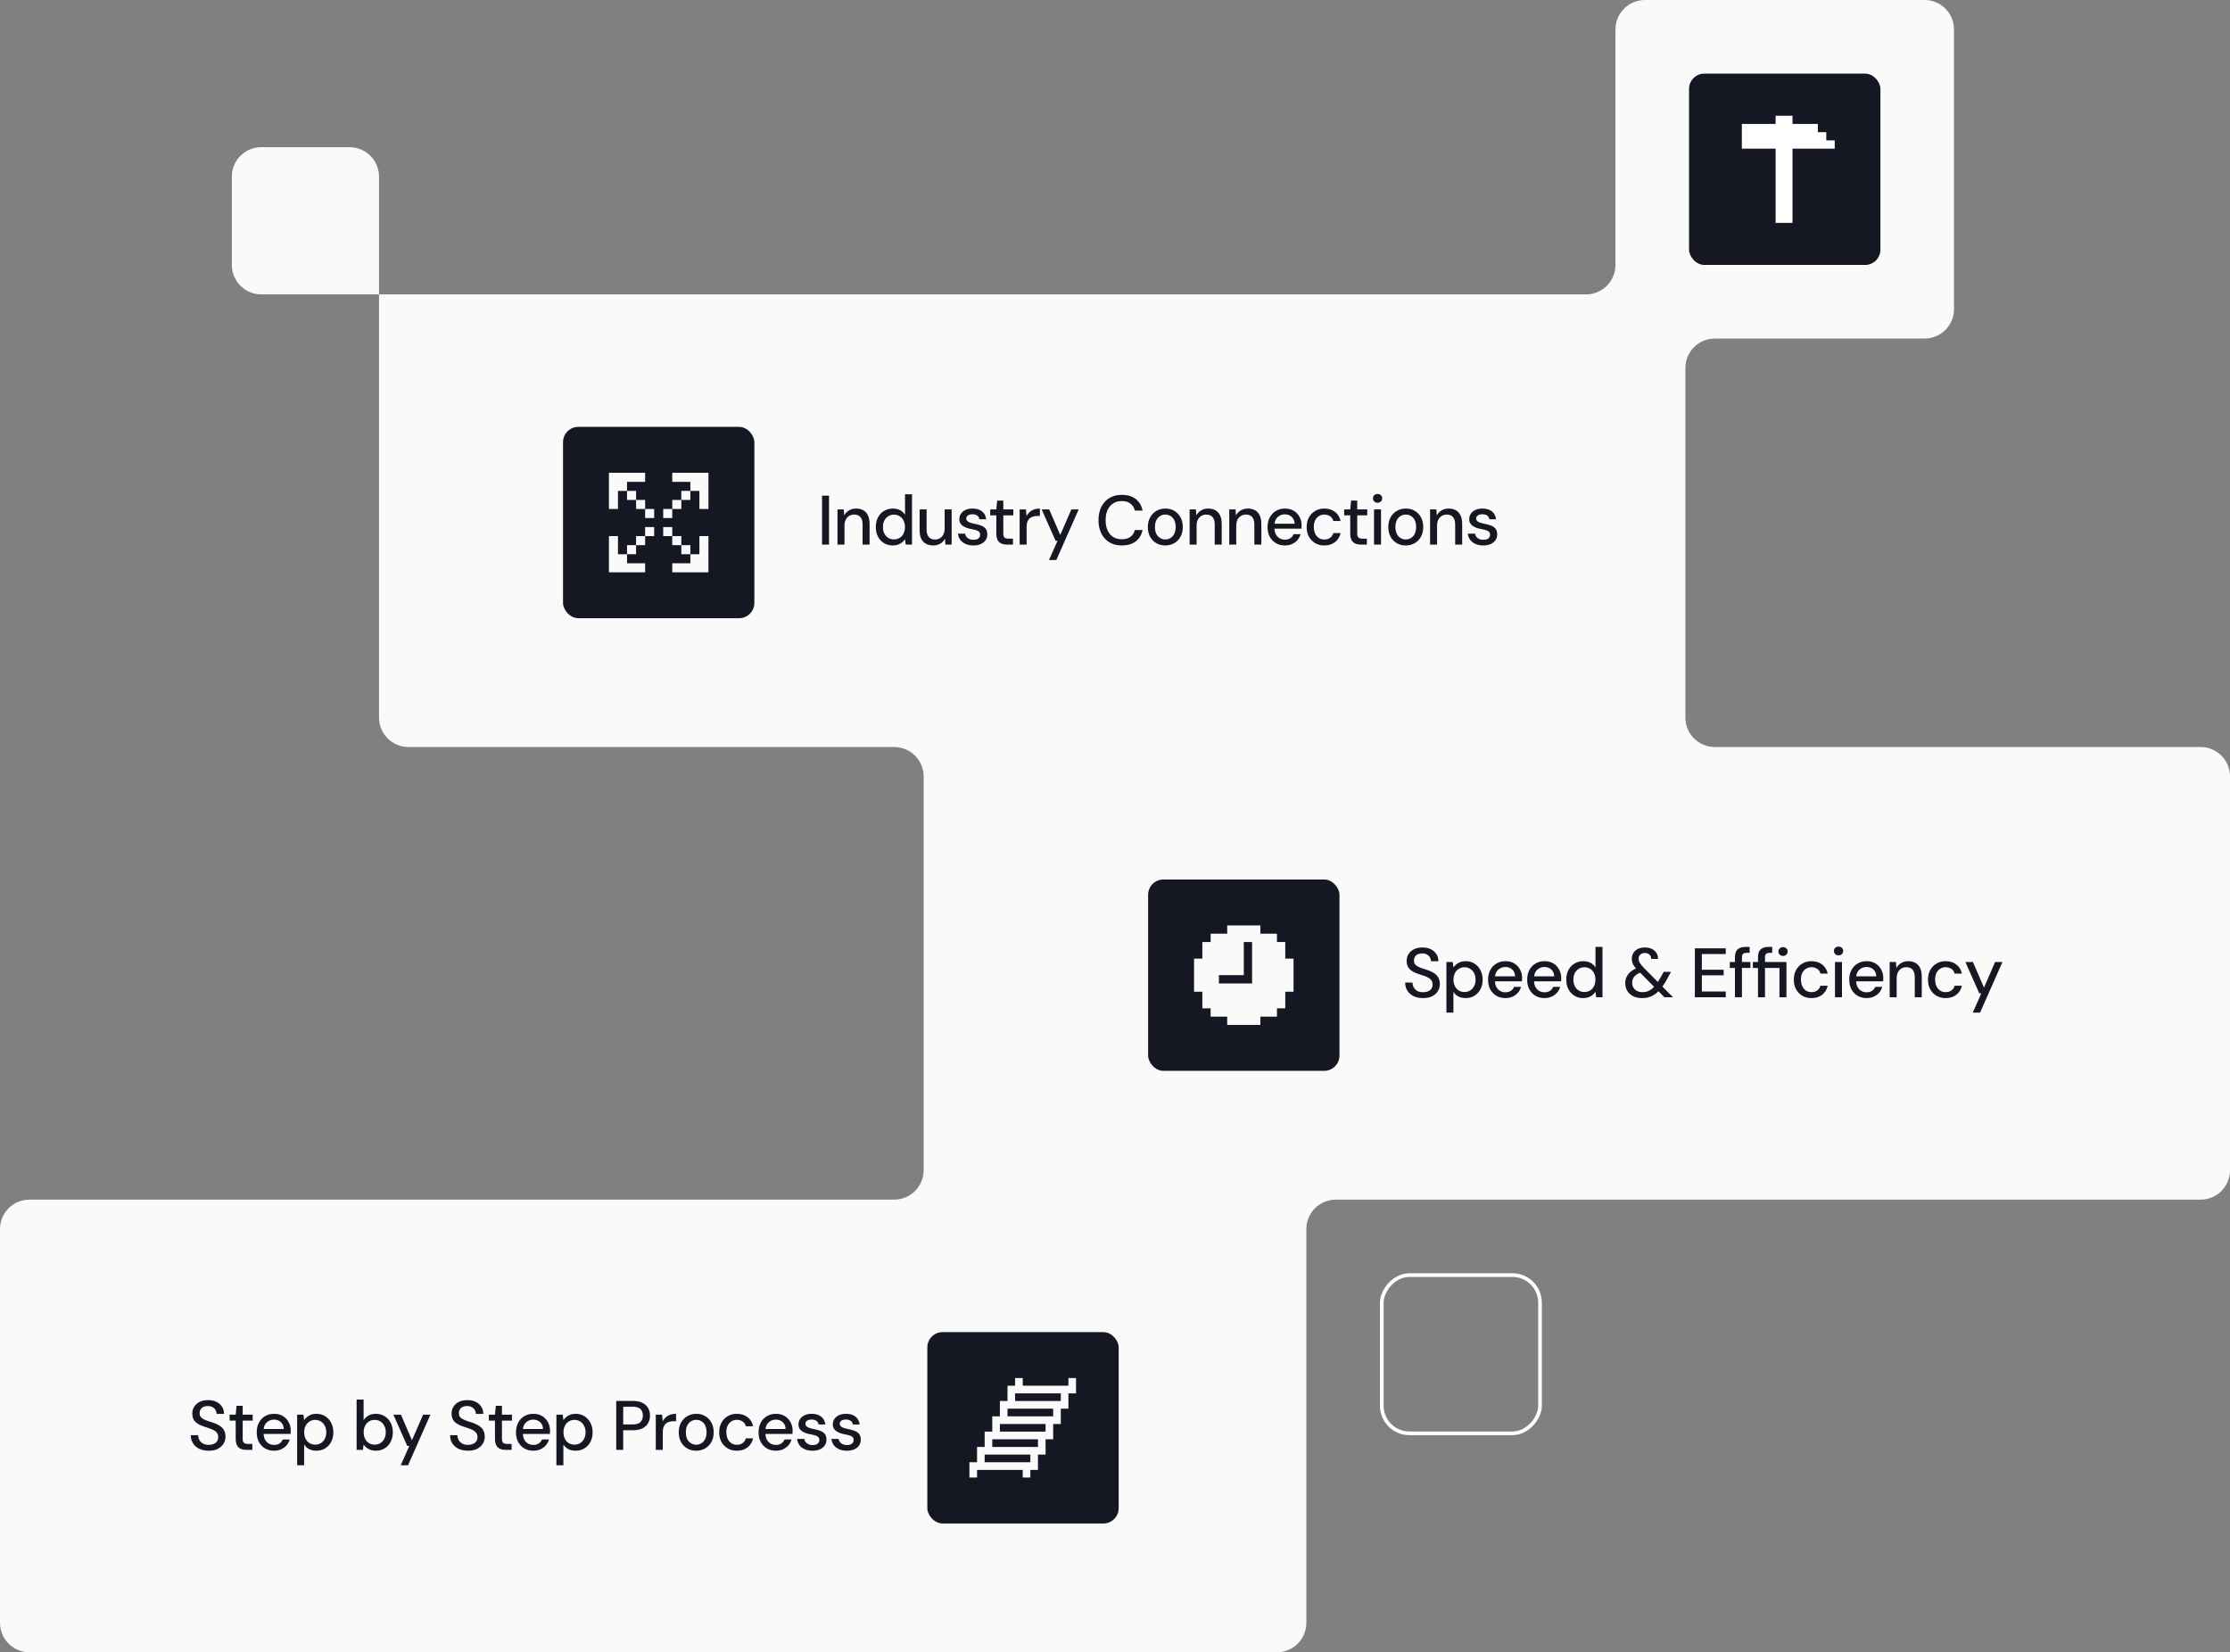<svg width="606" height="449" viewBox="0 0 606 449" fill="none" xmlns="http://www.w3.org/2000/svg">
<rect x="0" y="0" width="606" height="449" fill="#808080" stroke="none"/>
<path fill-rule="evenodd" clip-rule="evenodd" d="M531 8C531 3.582 527.418 0 523 0H447C442.582 0 439 3.582 439 8V72C439 76.418 435.418 80 431 80H103V195C103 199.418 106.582 203 111 203H243C247.418 203 251 206.582 251 211V318C251 322.418 247.418 326 243 326H8C3.582 326 0 329.582 0 334V441C0 445.418 3.582 449 8 449H347C351.418 449 355 445.418 355 441V334C355 329.582 358.582 326 363 326H598C602.418 326 606 322.418 606 318V211C606 206.582 602.418 203 598 203H466C461.582 203 458 199.418 458 195V100C458 95.582 461.582 92 466 92H523C527.418 92 531 88.418 531 84V8ZM103 80V48C103 43.582 99.418 40 95 40H71C66.582 40 63 43.582 63 48V72C63 76.418 66.582 80 71 80H103Z" fill="#FAFAFA"/>
<rect x="-0.5" y="0.5" width="43" height="43" rx="7.5" transform="matrix(-1 0 0 1 418 346)" stroke="white"/>
<rect x="459" y="20" width="52" height="52" rx="4.16" fill="#151823"/>
<g clip-path="url(#clip0_42_1275)">
<path d="M482.521 33.68V31.44H487.11V33.68H493.993V35.92H496.287V38.16H498.582V40.4H487.11V60.56H482.521V40.4H473.344V33.68H482.521Z" fill="white"/>
</g>
<rect x="153" y="116" width="52" height="52" rx="4.16" fill="#151823"/>
<g clip-path="url(#clip1_42_1275)">
<path d="M175.313 128.48V130.938H170.394V133.397H167.938V138.313H165.48V128.48H175.313Z" fill="#FAFAFA"/>
<path d="M172.855 133.396H170.397V135.855H172.855V133.396Z" fill="#FAFAFA"/>
<path d="M175.313 135.855H172.855V138.313H175.313V135.855Z" fill="#FAFAFA"/>
<path d="M177.771 138.312H175.313V140.771H177.771V138.312Z" fill="#FAFAFA"/>
<path d="M182.688 138.312H180.229V140.771H182.688V138.312Z" fill="#FAFAFA"/>
<path d="M185.145 135.855H182.687V138.313H185.145V135.855Z" fill="#FAFAFA"/>
<path d="M187.604 133.396H185.146V135.855H187.604V133.396Z" fill="#FAFAFA"/>
<path d="M190.062 128.48H187.603H185.145H182.687V130.938H185.145H187.603V133.397H190.062V135.855V138.313H192.52V135.855V133.397V130.938V128.48H190.062Z" fill="#FAFAFA"/>
<path d="M192.519 145.687V155.519H182.687V153.061H187.607V150.603H190.062V145.687H192.519Z" fill="#FAFAFA"/>
<path d="M187.604 148.145H185.146V150.603H187.604V148.145Z" fill="#FAFAFA"/>
<path d="M185.145 145.687H182.687V148.145H185.145V145.687Z" fill="#FAFAFA"/>
<path d="M182.688 143.229H180.229V145.687H182.688V143.229Z" fill="#FAFAFA"/>
<path d="M177.771 143.229H175.313V145.687H177.771V143.229Z" fill="#FAFAFA"/>
<path d="M175.313 145.687H172.855V148.145H175.313V145.687Z" fill="#FAFAFA"/>
<path d="M172.855 148.145H170.397V150.603H172.855V148.145Z" fill="#FAFAFA"/>
<path d="M167.939 148.145V145.687H165.481V148.145V150.603V153.061V155.519H167.939H170.397H172.855H175.313V153.061H172.855H170.397V150.603H167.939V148.145Z" fill="#FAFAFA"/>
</g>
<path d="M223.387 148V134.7H225.287V148H223.387ZM227.588 148V138.424H229.298L229.412 140.058C229.716 139.488 230.146 139.038 230.704 138.709C231.261 138.367 231.901 138.196 232.623 138.196C233.383 138.196 234.035 138.348 234.58 138.652C235.124 138.956 235.549 139.418 235.853 140.039C236.157 140.647 236.309 141.413 236.309 142.338V148H234.409V142.528C234.409 141.641 234.212 140.97 233.82 140.514C233.427 140.058 232.857 139.83 232.11 139.83C231.616 139.83 231.172 139.95 230.78 140.191C230.387 140.419 230.07 140.761 229.83 141.217C229.602 141.673 229.488 142.23 229.488 142.889V148H227.588ZM242.615 148.228C241.703 148.228 240.899 148.013 240.202 147.582C239.505 147.139 238.961 146.543 238.568 145.796C238.188 145.036 237.998 144.175 237.998 143.212C237.998 142.237 238.188 141.375 238.568 140.628C238.961 139.881 239.505 139.292 240.202 138.861C240.911 138.418 241.722 138.196 242.634 138.196C243.381 138.196 244.04 138.348 244.61 138.652C245.18 138.943 245.623 139.361 245.94 139.906V134.32H247.84V148H246.13L245.94 146.518C245.75 146.809 245.503 147.088 245.199 147.354C244.895 147.607 244.528 147.816 244.097 147.981C243.666 148.146 243.172 148.228 242.615 148.228ZM242.919 146.575C243.514 146.575 244.04 146.436 244.496 146.157C244.952 145.878 245.3 145.486 245.541 144.979C245.794 144.472 245.921 143.883 245.921 143.212C245.921 142.541 245.794 141.958 245.541 141.464C245.3 140.957 244.952 140.565 244.496 140.286C244.04 139.995 243.514 139.849 242.919 139.849C242.349 139.849 241.836 139.995 241.38 140.286C240.924 140.565 240.569 140.957 240.316 141.464C240.063 141.958 239.936 142.541 239.936 143.212C239.936 143.883 240.063 144.472 240.316 144.979C240.569 145.486 240.924 145.878 241.38 146.157C241.836 146.436 242.349 146.575 242.919 146.575ZM253.573 148.228C252.826 148.228 252.174 148.076 251.616 147.772C251.072 147.468 250.647 147.012 250.343 146.404C250.052 145.796 249.906 145.03 249.906 144.105V138.424H251.806V143.896C251.806 144.795 252.003 145.473 252.395 145.929C252.788 146.385 253.352 146.613 254.086 146.613C254.58 146.613 255.024 146.493 255.416 146.252C255.822 146.011 256.138 145.663 256.366 145.207C256.594 144.751 256.708 144.194 256.708 143.535V138.424H258.608V148H256.917L256.784 146.366C256.493 146.949 256.069 147.405 255.511 147.734C254.954 148.063 254.308 148.228 253.573 148.228ZM264.535 148.228C263.724 148.228 263.015 148.095 262.407 147.829C261.799 147.563 261.317 147.189 260.963 146.708C260.608 146.227 260.393 145.663 260.317 145.017H262.255C262.318 145.321 262.438 145.6 262.616 145.853C262.806 146.106 263.059 146.309 263.376 146.461C263.705 146.613 264.091 146.689 264.535 146.689C264.953 146.689 265.295 146.632 265.561 146.518C265.839 146.391 266.042 146.227 266.169 146.024C266.295 145.809 266.359 145.581 266.359 145.34C266.359 144.985 266.27 144.719 266.093 144.542C265.928 144.352 265.675 144.206 265.333 144.105C265.003 143.991 264.604 143.89 264.136 143.801C263.692 143.725 263.262 143.624 262.844 143.497C262.438 143.358 262.071 143.187 261.742 142.984C261.425 142.781 261.172 142.528 260.982 142.224C260.792 141.907 260.697 141.521 260.697 141.065C260.697 140.52 260.842 140.033 261.134 139.602C261.425 139.159 261.837 138.817 262.369 138.576C262.913 138.323 263.553 138.196 264.288 138.196C265.352 138.196 266.207 138.449 266.853 138.956C267.499 139.463 267.879 140.178 267.993 141.103H266.15C266.099 140.672 265.909 140.343 265.58 140.115C265.25 139.874 264.813 139.754 264.269 139.754C263.724 139.754 263.306 139.862 263.015 140.077C262.723 140.292 262.578 140.577 262.578 140.932C262.578 141.16 262.66 141.363 262.825 141.54C262.989 141.717 263.23 141.869 263.547 141.996C263.876 142.11 264.275 142.218 264.744 142.319C265.415 142.446 266.017 142.604 266.549 142.794C267.081 142.984 267.505 143.263 267.822 143.63C268.138 143.997 268.297 144.523 268.297 145.207C268.309 145.802 268.157 146.328 267.841 146.784C267.537 147.24 267.1 147.595 266.53 147.848C265.972 148.101 265.307 148.228 264.535 148.228ZM273.716 148C273.108 148 272.582 147.905 272.139 147.715C271.696 147.525 271.354 147.208 271.113 146.765C270.872 146.322 270.752 145.72 270.752 144.96V140.039H269.099V138.424H270.752L270.98 136.03H272.652V138.424H275.369V140.039H272.652V144.979C272.652 145.524 272.766 145.897 272.994 146.1C273.222 146.29 273.615 146.385 274.172 146.385H275.274V148H273.716ZM277.084 148V138.424H278.794L278.965 140.229C279.181 139.798 279.459 139.437 279.801 139.146C280.143 138.842 280.542 138.608 280.998 138.443C281.467 138.278 281.999 138.196 282.594 138.196V140.21H281.91C281.518 140.21 281.144 140.261 280.789 140.362C280.435 140.451 280.118 140.609 279.839 140.837C279.573 141.065 279.364 141.375 279.212 141.768C279.06 142.161 278.984 142.648 278.984 143.231V148H277.084ZM285.061 152.18L287.398 146.936H286.847L283.066 138.424H285.118L288.12 145.378L291.141 138.424H293.136L287.056 152.18H285.061ZM304.843 148.228C303.538 148.228 302.411 147.943 301.461 147.373C300.524 146.79 299.795 145.986 299.276 144.96C298.769 143.921 298.516 142.718 298.516 141.35C298.516 139.995 298.769 138.798 299.276 137.759C299.795 136.72 300.524 135.916 301.461 135.346C302.411 134.763 303.538 134.472 304.843 134.472C306.401 134.472 307.661 134.846 308.624 135.593C309.599 136.34 310.22 137.392 310.486 138.747H308.396C308.206 137.962 307.813 137.335 307.218 136.866C306.635 136.397 305.844 136.163 304.843 136.163C303.944 136.163 303.165 136.372 302.506 136.79C301.847 137.208 301.341 137.803 300.986 138.576C300.631 139.349 300.454 140.273 300.454 141.35C300.454 142.427 300.631 143.358 300.986 144.143C301.341 144.916 301.847 145.511 302.506 145.929C303.165 146.334 303.944 146.537 304.843 146.537C305.844 146.537 306.635 146.315 307.218 145.872C307.813 145.416 308.206 144.802 308.396 144.029H310.486C310.22 145.346 309.599 146.379 308.624 147.126C307.661 147.861 306.401 148.228 304.843 148.228ZM316.654 148.228C315.755 148.228 314.944 148.019 314.222 147.601C313.513 147.183 312.949 146.6 312.531 145.853C312.126 145.093 311.923 144.219 311.923 143.231C311.923 142.218 312.132 141.337 312.55 140.59C312.968 139.83 313.538 139.241 314.26 138.823C314.982 138.405 315.793 138.196 316.692 138.196C317.604 138.196 318.415 138.405 319.124 138.823C319.833 139.241 320.391 139.824 320.796 140.571C321.214 141.318 321.423 142.199 321.423 143.212C321.423 144.225 321.214 145.106 320.796 145.853C320.391 146.6 319.827 147.183 319.105 147.601C318.383 148.019 317.566 148.228 316.654 148.228ZM316.654 146.594C317.173 146.594 317.642 146.467 318.06 146.214C318.491 145.961 318.833 145.587 319.086 145.093C319.352 144.586 319.485 143.959 319.485 143.212C319.485 142.465 319.358 141.844 319.105 141.35C318.852 140.843 318.51 140.463 318.079 140.21C317.661 139.957 317.199 139.83 316.692 139.83C316.185 139.83 315.717 139.957 315.286 140.21C314.855 140.463 314.507 140.843 314.241 141.35C313.988 141.844 313.861 142.465 313.861 143.212C313.861 143.959 313.988 144.586 314.241 145.093C314.507 145.587 314.849 145.961 315.267 146.214C315.698 146.467 316.16 146.594 316.654 146.594ZM323.278 148V138.424H324.988L325.102 140.058C325.406 139.488 325.837 139.038 326.394 138.709C326.951 138.367 327.591 138.196 328.313 138.196C329.073 138.196 329.725 138.348 330.27 138.652C330.815 138.956 331.239 139.418 331.543 140.039C331.847 140.647 331.999 141.413 331.999 142.338V148H330.099V142.528C330.099 141.641 329.903 140.97 329.51 140.514C329.117 140.058 328.547 139.83 327.8 139.83C327.306 139.83 326.863 139.95 326.47 140.191C326.077 140.419 325.761 140.761 325.52 141.217C325.292 141.673 325.178 142.23 325.178 142.889V148H323.278ZM334.049 148V138.424H335.759L335.873 140.058C336.177 139.488 336.608 139.038 337.165 138.709C337.723 138.367 338.362 138.196 339.084 138.196C339.844 138.196 340.497 138.348 341.041 138.652C341.586 138.956 342.01 139.418 342.314 140.039C342.618 140.647 342.77 141.413 342.77 142.338V148H340.87V142.528C340.87 141.641 340.674 140.97 340.281 140.514C339.889 140.058 339.319 139.83 338.571 139.83C338.077 139.83 337.634 139.95 337.241 140.191C336.849 140.419 336.532 140.761 336.291 141.217C336.063 141.673 335.949 142.23 335.949 142.889V148H334.049ZM349.153 148.228C348.241 148.228 347.43 148.019 346.721 147.601C346.011 147.183 345.454 146.6 345.049 145.853C344.656 145.106 344.46 144.238 344.46 143.25C344.46 142.237 344.656 141.356 345.049 140.609C345.454 139.849 346.011 139.26 346.721 138.842C347.43 138.411 348.253 138.196 349.191 138.196C350.128 138.196 350.932 138.405 351.604 138.823C352.275 139.241 352.794 139.798 353.162 140.495C353.529 141.179 353.713 141.939 353.713 142.775C353.713 142.902 353.706 143.041 353.694 143.193C353.694 143.332 353.687 143.491 353.675 143.668H345.847V142.319H351.813C351.775 141.521 351.509 140.9 351.015 140.457C350.521 140.001 349.906 139.773 349.172 139.773C348.652 139.773 348.177 139.893 347.747 140.134C347.316 140.362 346.968 140.704 346.702 141.16C346.448 141.603 346.322 142.167 346.322 142.851V143.383C346.322 144.092 346.448 144.694 346.702 145.188C346.968 145.669 347.316 146.037 347.747 146.29C348.177 146.531 348.646 146.651 349.153 146.651C349.761 146.651 350.261 146.518 350.654 146.252C351.046 145.986 351.338 145.625 351.528 145.169H353.428C353.263 145.752 352.984 146.277 352.592 146.746C352.199 147.202 351.711 147.563 351.129 147.829C350.559 148.095 349.9 148.228 349.153 148.228ZM359.871 148.228C358.946 148.228 358.123 148.019 357.401 147.601C356.679 147.17 356.109 146.581 355.691 145.834C355.285 145.087 355.083 144.219 355.083 143.231C355.083 142.23 355.285 141.356 355.691 140.609C356.109 139.849 356.679 139.26 357.401 138.842C358.123 138.411 358.946 138.196 359.871 138.196C361.036 138.196 362.011 138.5 362.797 139.108C363.582 139.716 364.082 140.539 364.298 141.578H362.322C362.195 141.021 361.904 140.59 361.448 140.286C361.004 139.982 360.472 139.83 359.852 139.83C359.345 139.83 358.876 139.963 358.446 140.229C358.015 140.482 357.667 140.862 357.401 141.369C357.147 141.863 357.021 142.477 357.021 143.212C357.021 143.757 357.097 144.244 357.249 144.675C357.401 145.093 357.603 145.448 357.857 145.739C358.123 146.03 358.427 146.252 358.769 146.404C359.111 146.543 359.472 146.613 359.852 146.613C360.27 146.613 360.643 146.55 360.973 146.423C361.315 146.284 361.6 146.081 361.828 145.815C362.068 145.549 362.233 145.232 362.322 144.865H364.298C364.082 145.878 363.582 146.695 362.797 147.316C362.011 147.924 361.036 148.228 359.871 148.228ZM369.889 148C369.281 148 368.755 147.905 368.312 147.715C367.868 147.525 367.526 147.208 367.286 146.765C367.045 146.322 366.925 145.72 366.925 144.96V140.039H365.272V138.424H366.925L367.153 136.03H368.825V138.424H371.542V140.039H368.825V144.979C368.825 145.524 368.939 145.897 369.167 146.1C369.395 146.29 369.787 146.385 370.345 146.385H371.447V148H369.889ZM373.39 148V138.424H375.29V148H373.39ZM374.359 136.619C373.992 136.619 373.688 136.505 373.447 136.277C373.219 136.049 373.105 135.758 373.105 135.403C373.105 135.061 373.219 134.782 373.447 134.567C373.688 134.339 373.992 134.225 374.359 134.225C374.714 134.225 375.011 134.339 375.252 134.567C375.493 134.782 375.613 135.061 375.613 135.403C375.613 135.758 375.493 136.049 375.252 136.277C375.011 136.505 374.714 136.619 374.359 136.619ZM381.997 148.228C381.098 148.228 380.287 148.019 379.565 147.601C378.856 147.183 378.292 146.6 377.874 145.853C377.469 145.093 377.266 144.219 377.266 143.231C377.266 142.218 377.475 141.337 377.893 140.59C378.311 139.83 378.881 139.241 379.603 138.823C380.325 138.405 381.136 138.196 382.035 138.196C382.947 138.196 383.758 138.405 384.467 138.823C385.176 139.241 385.734 139.824 386.139 140.571C386.557 141.318 386.766 142.199 386.766 143.212C386.766 144.225 386.557 145.106 386.139 145.853C385.734 146.6 385.17 147.183 384.448 147.601C383.726 148.019 382.909 148.228 381.997 148.228ZM381.997 146.594C382.516 146.594 382.985 146.467 383.403 146.214C383.834 145.961 384.176 145.587 384.429 145.093C384.695 144.586 384.828 143.959 384.828 143.212C384.828 142.465 384.701 141.844 384.448 141.35C384.195 140.843 383.853 140.463 383.422 140.21C383.004 139.957 382.542 139.83 382.035 139.83C381.528 139.83 381.06 139.957 380.629 140.21C380.198 140.463 379.85 140.843 379.584 141.35C379.331 141.844 379.204 142.465 379.204 143.212C379.204 143.959 379.331 144.586 379.584 145.093C379.85 145.587 380.192 145.961 380.61 146.214C381.041 146.467 381.503 146.594 381.997 146.594ZM388.621 148V138.424H390.331L390.445 140.058C390.749 139.488 391.18 139.038 391.737 138.709C392.294 138.367 392.934 138.196 393.656 138.196C394.416 138.196 395.068 138.348 395.613 138.652C396.158 138.956 396.582 139.418 396.886 140.039C397.19 140.647 397.342 141.413 397.342 142.338V148H395.442V142.528C395.442 141.641 395.246 140.97 394.853 140.514C394.46 140.058 393.89 139.83 393.143 139.83C392.649 139.83 392.206 139.95 391.813 140.191C391.42 140.419 391.104 140.761 390.863 141.217C390.635 141.673 390.521 142.23 390.521 142.889V148H388.621ZM403.097 148.228C402.287 148.228 401.577 148.095 400.969 147.829C400.361 147.563 399.88 147.189 399.525 146.708C399.171 146.227 398.955 145.663 398.879 145.017H400.817C400.881 145.321 401.001 145.6 401.178 145.853C401.368 146.106 401.622 146.309 401.938 146.461C402.268 146.613 402.654 146.689 403.097 146.689C403.515 146.689 403.857 146.632 404.123 146.518C404.402 146.391 404.605 146.227 404.731 146.024C404.858 145.809 404.921 145.581 404.921 145.34C404.921 144.985 404.833 144.719 404.655 144.542C404.491 144.352 404.237 144.206 403.895 144.105C403.566 143.991 403.167 143.89 402.698 143.801C402.255 143.725 401.824 143.624 401.406 143.497C401.001 143.358 400.634 143.187 400.304 142.984C399.988 142.781 399.734 142.528 399.544 142.224C399.354 141.907 399.259 141.521 399.259 141.065C399.259 140.52 399.405 140.033 399.696 139.602C399.988 139.159 400.399 138.817 400.931 138.576C401.476 138.323 402.116 138.196 402.85 138.196C403.914 138.196 404.769 138.449 405.415 138.956C406.061 139.463 406.441 140.178 406.555 141.103H404.712C404.662 140.672 404.472 140.343 404.142 140.115C403.813 139.874 403.376 139.754 402.831 139.754C402.287 139.754 401.869 139.862 401.577 140.077C401.286 140.292 401.14 140.577 401.14 140.932C401.14 141.16 401.223 141.363 401.387 141.54C401.552 141.717 401.793 141.869 402.109 141.996C402.439 142.11 402.838 142.218 403.306 142.319C403.978 142.446 404.579 142.604 405.111 142.794C405.643 142.984 406.068 143.263 406.384 143.63C406.701 143.997 406.859 144.523 406.859 145.207C406.872 145.802 406.72 146.328 406.403 146.784C406.099 147.24 405.662 147.595 405.092 147.848C404.535 148.101 403.87 148.228 403.097 148.228Z" fill="#151823"/>
<rect x="312" y="239" width="52" height="52" rx="4.16" fill="#151823"/>
<g clip-path="url(#clip2_42_1275)">
<path d="M349.268 260.495V255.987H347.012V253.736H342.509V251.48H333.492V253.736H328.988V255.987H326.736V260.495H324.48V269.505H326.736V274.012H328.988V276.264H333.491V278.52H342.508V276.264H347.012V274.012H349.268V269.505H351.52V260.495H349.268H349.268ZM331.24 267.254V264.998H338V255.987H340.252V267.254H331.24Z" fill="#FAFAFA"/>
</g>
<path d="M386.738 271.228C385.763 271.228 384.908 271.057 384.173 270.715C383.438 270.36 382.868 269.866 382.463 269.233C382.058 268.6 381.855 267.859 381.855 267.01H383.85C383.863 267.491 383.977 267.935 384.192 268.34C384.42 268.733 384.743 269.049 385.161 269.29C385.592 269.518 386.117 269.632 386.738 269.632C387.27 269.632 387.726 269.543 388.106 269.366C388.499 269.189 388.796 268.948 388.999 268.644C389.202 268.327 389.303 267.966 389.303 267.561C389.303 267.092 389.195 266.706 388.98 266.402C388.765 266.098 388.473 265.851 388.106 265.661C387.751 265.458 387.333 265.281 386.852 265.129C386.383 264.977 385.889 264.812 385.37 264.635C384.319 264.293 383.533 263.85 383.014 263.305C382.507 262.76 382.254 262.051 382.254 261.177C382.254 260.43 382.431 259.784 382.786 259.239C383.141 258.682 383.635 258.251 384.268 257.947C384.914 257.63 385.674 257.472 386.548 257.472C387.409 257.472 388.163 257.63 388.809 257.947C389.455 258.264 389.962 258.701 390.329 259.258C390.696 259.815 390.88 260.468 390.88 261.215H388.866C388.866 260.873 388.777 260.537 388.6 260.208C388.423 259.879 388.157 259.613 387.802 259.41C387.447 259.195 387.01 259.087 386.491 259.087C386.06 259.074 385.674 259.144 385.332 259.296C384.99 259.448 384.724 259.67 384.534 259.961C384.344 260.252 384.249 260.601 384.249 261.006C384.249 261.411 384.331 261.741 384.496 261.994C384.673 262.235 384.927 262.444 385.256 262.621C385.585 262.798 385.965 262.963 386.396 263.115C386.839 263.254 387.327 263.413 387.859 263.59C388.518 263.805 389.1 264.071 389.607 264.388C390.126 264.692 390.532 265.091 390.823 265.585C391.127 266.066 391.279 266.687 391.279 267.447C391.279 268.106 391.108 268.72 390.766 269.29C390.424 269.86 389.917 270.329 389.246 270.696C388.575 271.051 387.739 271.228 386.738 271.228ZM393.063 275.18V261.424H394.773L394.963 262.906C395.166 262.615 395.419 262.342 395.723 262.089C396.027 261.823 396.388 261.608 396.806 261.443C397.237 261.278 397.737 261.196 398.307 261.196C399.219 261.196 400.017 261.418 400.701 261.861C401.398 262.304 401.936 262.906 402.316 263.666C402.709 264.413 402.905 265.268 402.905 266.231C402.905 267.194 402.709 268.055 402.316 268.815C401.924 269.562 401.379 270.151 400.682 270.582C399.998 271.013 399.2 271.228 398.288 271.228C397.541 271.228 396.882 271.082 396.312 270.791C395.742 270.487 395.293 270.069 394.963 269.537V275.18H393.063ZM397.984 269.575C398.567 269.575 399.08 269.436 399.523 269.157C399.979 268.878 400.334 268.486 400.587 267.979C400.853 267.472 400.986 266.883 400.986 266.212C400.986 265.541 400.853 264.958 400.587 264.464C400.334 263.957 399.979 263.565 399.523 263.286C399.08 262.995 398.567 262.849 397.984 262.849C397.389 262.849 396.863 262.995 396.407 263.286C395.964 263.565 395.616 263.957 395.362 264.464C395.109 264.958 394.982 265.541 394.982 266.212C394.982 266.883 395.109 267.472 395.362 267.979C395.616 268.486 395.964 268.878 396.407 269.157C396.863 269.436 397.389 269.575 397.984 269.575ZM409.076 271.228C408.164 271.228 407.353 271.019 406.644 270.601C405.935 270.183 405.377 269.6 404.972 268.853C404.579 268.106 404.383 267.238 404.383 266.25C404.383 265.237 404.579 264.356 404.972 263.609C405.377 262.849 405.935 262.26 406.644 261.842C407.353 261.411 408.177 261.196 409.114 261.196C410.051 261.196 410.856 261.405 411.527 261.823C412.198 262.241 412.718 262.798 413.085 263.495C413.452 264.179 413.636 264.939 413.636 265.775C413.636 265.902 413.63 266.041 413.617 266.193C413.617 266.332 413.611 266.491 413.598 266.668H405.77V265.319H411.736C411.698 264.521 411.432 263.9 410.938 263.457C410.444 263.001 409.83 262.773 409.095 262.773C408.576 262.773 408.101 262.893 407.67 263.134C407.239 263.362 406.891 263.704 406.625 264.16C406.372 264.603 406.245 265.167 406.245 265.851V266.383C406.245 267.092 406.372 267.694 406.625 268.188C406.891 268.669 407.239 269.037 407.67 269.29C408.101 269.531 408.569 269.651 409.076 269.651C409.684 269.651 410.184 269.518 410.577 269.252C410.97 268.986 411.261 268.625 411.451 268.169H413.351C413.186 268.752 412.908 269.277 412.515 269.746C412.122 270.202 411.635 270.563 411.052 270.829C410.482 271.095 409.823 271.228 409.076 271.228ZM419.699 271.228C418.787 271.228 417.976 271.019 417.267 270.601C416.558 270.183 416 269.6 415.595 268.853C415.202 268.106 415.006 267.238 415.006 266.25C415.006 265.237 415.202 264.356 415.595 263.609C416 262.849 416.558 262.26 417.267 261.842C417.976 261.411 418.8 261.196 419.737 261.196C420.674 261.196 421.479 261.405 422.15 261.823C422.821 262.241 423.341 262.798 423.708 263.495C424.075 264.179 424.259 264.939 424.259 265.775C424.259 265.902 424.253 266.041 424.24 266.193C424.24 266.332 424.234 266.491 424.221 266.668H416.393V265.319H422.359C422.321 264.521 422.055 263.9 421.561 263.457C421.067 263.001 420.453 262.773 419.718 262.773C419.199 262.773 418.724 262.893 418.293 263.134C417.862 263.362 417.514 263.704 417.248 264.16C416.995 264.603 416.868 265.167 416.868 265.851V266.383C416.868 267.092 416.995 267.694 417.248 268.188C417.514 268.669 417.862 269.037 418.293 269.29C418.724 269.531 419.192 269.651 419.699 269.651C420.307 269.651 420.807 269.518 421.2 269.252C421.593 268.986 421.884 268.625 422.074 268.169H423.974C423.809 268.752 423.531 269.277 423.138 269.746C422.745 270.202 422.258 270.563 421.675 270.829C421.105 271.095 420.446 271.228 419.699 271.228ZM430.246 271.228C429.334 271.228 428.529 271.013 427.833 270.582C427.136 270.139 426.591 269.543 426.199 268.796C425.819 268.036 425.629 267.175 425.629 266.212C425.629 265.237 425.819 264.375 426.199 263.628C426.591 262.881 427.136 262.292 427.833 261.861C428.542 261.418 429.353 261.196 430.265 261.196C431.012 261.196 431.671 261.348 432.241 261.652C432.811 261.943 433.254 262.361 433.571 262.906V257.32H435.471V271H433.761L433.571 269.518C433.381 269.809 433.134 270.088 432.83 270.354C432.526 270.607 432.158 270.816 431.728 270.981C431.297 271.146 430.803 271.228 430.246 271.228ZM430.55 269.575C431.145 269.575 431.671 269.436 432.127 269.157C432.583 268.878 432.931 268.486 433.172 267.979C433.425 267.472 433.552 266.883 433.552 266.212C433.552 265.541 433.425 264.958 433.172 264.464C432.931 263.957 432.583 263.565 432.127 263.286C431.671 262.995 431.145 262.849 430.55 262.849C429.98 262.849 429.467 262.995 429.011 263.286C428.555 263.565 428.2 263.957 427.947 264.464C427.693 264.958 427.567 265.541 427.567 266.212C427.567 266.883 427.693 267.472 427.947 267.979C428.2 268.486 428.555 268.878 429.011 269.157C429.467 269.436 429.98 269.575 430.55 269.575ZM452.297 271L445.077 263.685C444.482 263.102 444.058 262.57 443.804 262.089C443.564 261.608 443.443 261.088 443.443 260.531C443.443 259.948 443.583 259.429 443.861 258.973C444.153 258.504 444.564 258.137 445.096 257.871C445.641 257.605 446.287 257.472 447.034 257.472C447.782 257.472 448.415 257.611 448.934 257.89C449.466 258.156 449.872 258.523 450.15 258.992C450.442 259.461 450.581 259.993 450.568 260.588H448.706C448.706 260.056 448.542 259.657 448.212 259.391C447.883 259.112 447.49 258.973 447.034 258.973C446.49 258.973 446.059 259.119 445.742 259.41C445.438 259.689 445.286 260.056 445.286 260.512C445.286 260.879 445.394 261.253 445.609 261.633C445.825 262 446.148 262.412 446.578 262.868L454.634 271H452.297ZM446.255 271.228C445.343 271.228 444.539 271.063 443.842 270.734C443.146 270.392 442.607 269.917 442.227 269.309C441.847 268.688 441.657 267.973 441.657 267.162C441.657 266.516 441.79 265.927 442.056 265.395C442.322 264.85 442.715 264.375 443.234 263.97C443.754 263.552 444.393 263.216 445.153 262.963L445.875 262.716L446.806 263.932L446.027 264.198C445.179 264.489 444.552 264.876 444.146 265.357C443.741 265.838 443.538 266.408 443.538 267.067C443.538 267.548 443.652 267.985 443.88 268.378C444.121 268.771 444.45 269.075 444.868 269.29C445.286 269.505 445.774 269.613 446.331 269.613C447.053 269.613 447.699 269.461 448.269 269.157C448.839 268.84 449.403 268.327 449.96 267.618C450.214 267.289 450.473 266.915 450.739 266.497C451.005 266.079 451.284 265.604 451.575 265.072L452.107 264.103H454.083L453.285 265.566C452.956 266.212 452.62 266.801 452.278 267.333C451.949 267.852 451.613 268.315 451.271 268.72C450.549 269.607 449.783 270.246 448.972 270.639C448.174 271.032 447.269 271.228 446.255 271.228ZM460.579 271V257.7H468.977V259.258H462.479V263.514H468.407V265.034H462.479V269.442H468.977V271H460.579ZM471.472 271V260.132C471.472 259.473 471.58 258.935 471.795 258.517C472.023 258.099 472.352 257.795 472.783 257.605C473.214 257.415 473.733 257.32 474.341 257.32H475.462V258.935H474.645C474.189 258.935 473.86 259.03 473.657 259.22C473.467 259.397 473.372 259.714 473.372 260.17V271H471.472ZM470.066 263.039V261.424H475.671V263.039H470.066ZM477.734 271V263.039H476.328V261.424H477.734V260.132C477.734 259.473 477.842 258.935 478.057 258.517C478.285 258.099 478.615 257.795 479.045 257.605C479.476 257.415 479.995 257.32 480.603 257.32H481.591V258.935H480.907C480.451 258.935 480.122 259.03 479.919 259.22C479.729 259.397 479.634 259.714 479.634 260.17V261.424H485.467V271H483.567V263.039H479.634V271H477.734ZM484.536 259.771C484.182 259.771 483.884 259.657 483.643 259.429C483.403 259.201 483.282 258.91 483.282 258.555C483.282 258.213 483.403 257.934 483.643 257.719C483.884 257.491 484.182 257.377 484.536 257.377C484.904 257.377 485.201 257.491 485.429 257.719C485.67 257.934 485.79 258.213 485.79 258.555C485.79 258.91 485.67 259.201 485.429 259.429C485.201 259.657 484.904 259.771 484.536 259.771ZM492.253 271.228C491.328 271.228 490.505 271.019 489.783 270.601C489.061 270.17 488.491 269.581 488.073 268.834C487.668 268.087 487.465 267.219 487.465 266.231C487.465 265.23 487.668 264.356 488.073 263.609C488.491 262.849 489.061 262.26 489.783 261.842C490.505 261.411 491.328 261.196 492.253 261.196C493.418 261.196 494.394 261.5 495.179 262.108C495.964 262.716 496.465 263.539 496.68 264.578H494.704C494.577 264.021 494.286 263.59 493.83 263.286C493.387 262.982 492.855 262.83 492.234 262.83C491.727 262.83 491.259 262.963 490.828 263.229C490.397 263.482 490.049 263.862 489.783 264.369C489.53 264.863 489.403 265.477 489.403 266.212C489.403 266.757 489.479 267.244 489.631 267.675C489.783 268.093 489.986 268.448 490.239 268.739C490.505 269.03 490.809 269.252 491.151 269.404C491.493 269.543 491.854 269.613 492.234 269.613C492.652 269.613 493.026 269.55 493.355 269.423C493.697 269.284 493.982 269.081 494.21 268.815C494.451 268.549 494.615 268.232 494.704 267.865H496.68C496.465 268.878 495.964 269.695 495.179 270.316C494.394 270.924 493.418 271.228 492.253 271.228ZM498.656 271V261.424H500.556V271H498.656ZM499.625 259.619C499.258 259.619 498.954 259.505 498.713 259.277C498.485 259.049 498.371 258.758 498.371 258.403C498.371 258.061 498.485 257.782 498.713 257.567C498.954 257.339 499.258 257.225 499.625 257.225C499.98 257.225 500.277 257.339 500.518 257.567C500.759 257.782 500.879 258.061 500.879 258.403C500.879 258.758 500.759 259.049 500.518 259.277C500.277 259.505 499.98 259.619 499.625 259.619ZM507.225 271.228C506.313 271.228 505.502 271.019 504.793 270.601C504.084 270.183 503.526 269.6 503.121 268.853C502.728 268.106 502.532 267.238 502.532 266.25C502.532 265.237 502.728 264.356 503.121 263.609C503.526 262.849 504.084 262.26 504.793 261.842C505.502 261.411 506.326 261.196 507.263 261.196C508.2 261.196 509.005 261.405 509.676 261.823C510.347 262.241 510.867 262.798 511.234 263.495C511.601 264.179 511.785 264.939 511.785 265.775C511.785 265.902 511.779 266.041 511.766 266.193C511.766 266.332 511.76 266.491 511.747 266.668H503.919V265.319H509.885C509.847 264.521 509.581 263.9 509.087 263.457C508.593 263.001 507.979 262.773 507.244 262.773C506.725 262.773 506.25 262.893 505.819 263.134C505.388 263.362 505.04 263.704 504.774 264.16C504.521 264.603 504.394 265.167 504.394 265.851V266.383C504.394 267.092 504.521 267.694 504.774 268.188C505.04 268.669 505.388 269.037 505.819 269.29C506.25 269.531 506.718 269.651 507.225 269.651C507.833 269.651 508.333 269.518 508.726 269.252C509.119 268.986 509.41 268.625 509.6 268.169H511.5C511.335 268.752 511.057 269.277 510.664 269.746C510.271 270.202 509.784 270.563 509.201 270.829C508.631 271.095 507.972 271.228 507.225 271.228ZM513.516 271V261.424H515.226L515.34 263.058C515.644 262.488 516.075 262.038 516.632 261.709C517.189 261.367 517.829 261.196 518.551 261.196C519.311 261.196 519.963 261.348 520.508 261.652C521.053 261.956 521.477 262.418 521.781 263.039C522.085 263.647 522.237 264.413 522.237 265.338V271H520.337V265.528C520.337 264.641 520.141 263.97 519.748 263.514C519.355 263.058 518.785 262.83 518.038 262.83C517.544 262.83 517.101 262.95 516.708 263.191C516.315 263.419 515.999 263.761 515.758 264.217C515.53 264.673 515.416 265.23 515.416 265.889V271H513.516ZM528.714 271.228C527.79 271.228 526.966 271.019 526.244 270.601C525.522 270.17 524.952 269.581 524.534 268.834C524.129 268.087 523.926 267.219 523.926 266.231C523.926 265.23 524.129 264.356 524.534 263.609C524.952 262.849 525.522 262.26 526.244 261.842C526.966 261.411 527.79 261.196 528.714 261.196C529.88 261.196 530.855 261.5 531.64 262.108C532.426 262.716 532.926 263.539 533.141 264.578H531.165C531.039 264.021 530.747 263.59 530.291 263.286C529.848 262.982 529.316 262.83 528.695 262.83C528.189 262.83 527.72 262.963 527.289 263.229C526.859 263.482 526.51 263.862 526.244 264.369C525.991 264.863 525.864 265.477 525.864 266.212C525.864 266.757 525.94 267.244 526.092 267.675C526.244 268.093 526.447 268.448 526.7 268.739C526.966 269.03 527.27 269.252 527.612 269.404C527.954 269.543 528.315 269.613 528.695 269.613C529.113 269.613 529.487 269.55 529.816 269.423C530.158 269.284 530.443 269.081 530.671 268.815C530.912 268.549 531.077 268.232 531.165 267.865H533.141C532.926 268.878 532.426 269.695 531.64 270.316C530.855 270.924 529.88 271.228 528.714 271.228ZM536.086 275.18L538.423 269.936H537.872L534.091 261.424H536.143L539.145 268.378L542.166 261.424H544.161L538.081 275.18H536.086Z" fill="#151823"/>
<path d="M56.738 394.228C55.763 394.228 54.908 394.057 54.173 393.715C53.438 393.36 52.868 392.866 52.463 392.233C52.058 391.6 51.855 390.859 51.855 390.01H53.85C53.863 390.491 53.977 390.935 54.192 391.34C54.42 391.733 54.743 392.049 55.161 392.29C55.592 392.518 56.117 392.632 56.738 392.632C57.27 392.632 57.726 392.543 58.106 392.366C58.499 392.189 58.796 391.948 58.999 391.644C59.202 391.327 59.303 390.966 59.303 390.561C59.303 390.092 59.195 389.706 58.98 389.402C58.765 389.098 58.473 388.851 58.106 388.661C57.751 388.458 57.333 388.281 56.852 388.129C56.383 387.977 55.889 387.812 55.37 387.635C54.319 387.293 53.533 386.85 53.014 386.305C52.507 385.76 52.254 385.051 52.254 384.177C52.254 383.43 52.431 382.784 52.786 382.239C53.141 381.682 53.635 381.251 54.268 380.947C54.914 380.63 55.674 380.472 56.548 380.472C57.409 380.472 58.163 380.63 58.809 380.947C59.455 381.264 59.962 381.701 60.329 382.258C60.696 382.815 60.88 383.468 60.88 384.215H58.866C58.866 383.873 58.777 383.537 58.6 383.208C58.423 382.879 58.157 382.613 57.802 382.41C57.447 382.195 57.01 382.087 56.491 382.087C56.06 382.074 55.674 382.144 55.332 382.296C54.99 382.448 54.724 382.67 54.534 382.961C54.344 383.252 54.249 383.601 54.249 384.006C54.249 384.411 54.331 384.741 54.496 384.994C54.673 385.235 54.927 385.444 55.256 385.621C55.585 385.798 55.965 385.963 56.396 386.115C56.839 386.254 57.327 386.413 57.859 386.59C58.518 386.805 59.1 387.071 59.607 387.388C60.126 387.692 60.532 388.091 60.823 388.585C61.127 389.066 61.279 389.687 61.279 390.447C61.279 391.106 61.108 391.72 60.766 392.29C60.424 392.86 59.917 393.329 59.246 393.696C58.575 394.051 57.739 394.228 56.738 394.228ZM67.015 394C66.407 394 65.882 393.905 65.438 393.715C64.995 393.525 64.653 393.208 64.412 392.765C64.172 392.322 64.051 391.72 64.051 390.96V386.039H62.398V384.424H64.051L64.279 382.03H65.951V384.424H68.668V386.039H65.951V390.979C65.951 391.524 66.065 391.897 66.293 392.1C66.521 392.29 66.914 392.385 67.471 392.385H68.573V394H67.015ZM74.456 394.228C73.544 394.228 72.733 394.019 72.024 393.601C71.314 393.183 70.757 392.6 70.352 391.853C69.959 391.106 69.763 390.238 69.763 389.25C69.763 388.237 69.959 387.356 70.352 386.609C70.757 385.849 71.314 385.26 72.024 384.842C72.733 384.411 73.556 384.196 74.494 384.196C75.431 384.196 76.236 384.405 76.907 384.823C77.578 385.241 78.097 385.798 78.465 386.495C78.832 387.179 79.016 387.939 79.016 388.775C79.016 388.902 79.01 389.041 78.997 389.193C78.997 389.332 78.99 389.491 78.978 389.668H71.15V388.319H77.116C77.078 387.521 76.812 386.9 76.318 386.457C75.824 386.001 75.21 385.773 74.475 385.773C73.956 385.773 73.481 385.893 73.05 386.134C72.619 386.362 72.271 386.704 72.005 387.16C71.751 387.603 71.625 388.167 71.625 388.851V389.383C71.625 390.092 71.751 390.694 72.005 391.188C72.271 391.669 72.619 392.037 73.05 392.29C73.481 392.531 73.949 392.651 74.456 392.651C75.064 392.651 75.564 392.518 75.957 392.252C76.35 391.986 76.641 391.625 76.831 391.169H78.731C78.566 391.752 78.287 392.277 77.895 392.746C77.502 393.202 77.014 393.563 76.432 393.829C75.862 394.095 75.203 394.228 74.456 394.228ZM80.747 398.18V384.424H82.457L82.647 385.906C82.849 385.615 83.103 385.342 83.407 385.089C83.711 384.823 84.072 384.608 84.49 384.443C84.92 384.278 85.421 384.196 85.991 384.196C86.903 384.196 87.701 384.418 88.385 384.861C89.081 385.304 89.62 385.906 90 386.666C90.392 387.413 90.589 388.268 90.589 389.231C90.589 390.194 90.392 391.055 90 391.815C89.607 392.562 89.062 393.151 88.366 393.582C87.682 394.013 86.884 394.228 85.972 394.228C85.224 394.228 84.566 394.082 83.996 393.791C83.426 393.487 82.976 393.069 82.647 392.537V398.18H80.747ZM85.668 392.575C86.25 392.575 86.763 392.436 87.207 392.157C87.663 391.878 88.017 391.486 88.271 390.979C88.537 390.472 88.67 389.883 88.67 389.212C88.67 388.541 88.537 387.958 88.271 387.464C88.017 386.957 87.663 386.565 87.207 386.286C86.763 385.995 86.25 385.849 85.668 385.849C85.072 385.849 84.547 385.995 84.091 386.286C83.647 386.565 83.299 386.957 83.046 387.464C82.792 387.958 82.666 388.541 82.666 389.212C82.666 389.883 82.792 390.472 83.046 390.979C83.299 391.486 83.647 391.878 84.091 392.157C84.547 392.436 85.072 392.575 85.668 392.575ZM102.134 394.228C101.614 394.228 101.139 394.152 100.709 394C100.291 393.861 99.923 393.664 99.607 393.411C99.29 393.158 99.024 392.866 98.809 392.537L98.619 394H96.909V380.32H98.809V385.925C99.113 385.444 99.537 385.038 100.082 384.709C100.639 384.367 101.323 384.196 102.134 384.196C103.046 384.196 103.85 384.418 104.547 384.861C105.243 385.292 105.782 385.887 106.162 386.647C106.554 387.394 106.751 388.256 106.751 389.231C106.751 390.181 106.554 391.036 106.162 391.796C105.782 392.556 105.243 393.151 104.547 393.582C103.85 394.013 103.046 394.228 102.134 394.228ZM101.83 392.575C102.412 392.575 102.925 392.436 103.369 392.157C103.825 391.878 104.179 391.486 104.433 390.979C104.699 390.472 104.832 389.883 104.832 389.212C104.832 388.541 104.699 387.958 104.433 387.464C104.179 386.957 103.825 386.565 103.369 386.286C102.925 385.995 102.412 385.849 101.83 385.849C101.234 385.849 100.709 385.995 100.253 386.286C99.809 386.565 99.461 386.957 99.208 387.464C98.954 387.958 98.828 388.541 98.828 389.212C98.828 389.883 98.954 390.472 99.208 390.979C99.461 391.486 99.809 391.878 100.253 392.157C100.709 392.436 101.234 392.575 101.83 392.575ZM108.893 398.18L111.23 392.936H110.679L106.898 384.424H108.95L111.952 391.378L114.973 384.424H116.968L110.888 398.18H108.893ZM127.193 394.228C126.218 394.228 125.363 394.057 124.628 393.715C123.893 393.36 123.323 392.866 122.918 392.233C122.513 391.6 122.31 390.859 122.31 390.01H124.305C124.318 390.491 124.432 390.935 124.647 391.34C124.875 391.733 125.198 392.049 125.616 392.29C126.047 392.518 126.572 392.632 127.193 392.632C127.725 392.632 128.181 392.543 128.561 392.366C128.954 392.189 129.251 391.948 129.454 391.644C129.657 391.327 129.758 390.966 129.758 390.561C129.758 390.092 129.65 389.706 129.435 389.402C129.22 389.098 128.928 388.851 128.561 388.661C128.206 388.458 127.788 388.281 127.307 388.129C126.838 387.977 126.344 387.812 125.825 387.635C124.774 387.293 123.988 386.85 123.469 386.305C122.962 385.76 122.709 385.051 122.709 384.177C122.709 383.43 122.886 382.784 123.241 382.239C123.596 381.682 124.09 381.251 124.723 380.947C125.369 380.63 126.129 380.472 127.003 380.472C127.864 380.472 128.618 380.63 129.264 380.947C129.91 381.264 130.417 381.701 130.784 382.258C131.151 382.815 131.335 383.468 131.335 384.215H129.321C129.321 383.873 129.232 383.537 129.055 383.208C128.878 382.879 128.612 382.613 128.257 382.41C127.902 382.195 127.465 382.087 126.946 382.087C126.515 382.074 126.129 382.144 125.787 382.296C125.445 382.448 125.179 382.67 124.989 382.961C124.799 383.252 124.704 383.601 124.704 384.006C124.704 384.411 124.786 384.741 124.951 384.994C125.128 385.235 125.382 385.444 125.711 385.621C126.04 385.798 126.42 385.963 126.851 386.115C127.294 386.254 127.782 386.413 128.314 386.59C128.973 386.805 129.555 387.071 130.062 387.388C130.581 387.692 130.987 388.091 131.278 388.585C131.582 389.066 131.734 389.687 131.734 390.447C131.734 391.106 131.563 391.72 131.221 392.29C130.879 392.86 130.372 393.329 129.701 393.696C129.03 394.051 128.194 394.228 127.193 394.228ZM137.47 394C136.862 394 136.337 393.905 135.893 393.715C135.45 393.525 135.108 393.208 134.867 392.765C134.627 392.322 134.506 391.72 134.506 390.96V386.039H132.853V384.424H134.506L134.734 382.03H136.406V384.424H139.123V386.039H136.406V390.979C136.406 391.524 136.52 391.897 136.748 392.1C136.976 392.29 137.369 392.385 137.926 392.385H139.028V394H137.47ZM144.911 394.228C143.999 394.228 143.188 394.019 142.479 393.601C141.77 393.183 141.212 392.6 140.807 391.853C140.414 391.106 140.218 390.238 140.218 389.25C140.218 388.237 140.414 387.356 140.807 386.609C141.212 385.849 141.77 385.26 142.479 384.842C143.188 384.411 144.012 384.196 144.949 384.196C145.886 384.196 146.691 384.405 147.362 384.823C148.033 385.241 148.553 385.798 148.92 386.495C149.287 387.179 149.471 387.939 149.471 388.775C149.471 388.902 149.465 389.041 149.452 389.193C149.452 389.332 149.446 389.491 149.433 389.668H141.605V388.319H147.571C147.533 387.521 147.267 386.9 146.773 386.457C146.279 386.001 145.665 385.773 144.93 385.773C144.411 385.773 143.936 385.893 143.505 386.134C143.074 386.362 142.726 386.704 142.46 387.16C142.207 387.603 142.08 388.167 142.08 388.851V389.383C142.08 390.092 142.207 390.694 142.46 391.188C142.726 391.669 143.074 392.037 143.505 392.29C143.936 392.531 144.404 392.651 144.911 392.651C145.519 392.651 146.019 392.518 146.412 392.252C146.805 391.986 147.096 391.625 147.286 391.169H149.186C149.021 391.752 148.743 392.277 148.35 392.746C147.957 393.202 147.47 393.563 146.887 393.829C146.317 394.095 145.658 394.228 144.911 394.228ZM151.202 398.18V384.424H152.912L153.102 385.906C153.305 385.615 153.558 385.342 153.862 385.089C154.166 384.823 154.527 384.608 154.945 384.443C155.376 384.278 155.876 384.196 156.446 384.196C157.358 384.196 158.156 384.418 158.84 384.861C159.537 385.304 160.075 385.906 160.455 386.666C160.848 387.413 161.044 388.268 161.044 389.231C161.044 390.194 160.848 391.055 160.455 391.815C160.062 392.562 159.518 393.151 158.821 393.582C158.137 394.013 157.339 394.228 156.427 394.228C155.68 394.228 155.021 394.082 154.451 393.791C153.881 393.487 153.431 393.069 153.102 392.537V398.18H151.202ZM156.123 392.575C156.706 392.575 157.219 392.436 157.662 392.157C158.118 391.878 158.473 391.486 158.726 390.979C158.992 390.472 159.125 389.883 159.125 389.212C159.125 388.541 158.992 387.958 158.726 387.464C158.473 386.957 158.118 386.565 157.662 386.286C157.219 385.995 156.706 385.849 156.123 385.849C155.528 385.849 155.002 385.995 154.546 386.286C154.103 386.565 153.754 386.957 153.501 387.464C153.248 387.958 153.121 388.541 153.121 389.212C153.121 389.883 153.248 390.472 153.501 390.979C153.754 391.486 154.103 391.878 154.546 392.157C155.002 392.436 155.528 392.575 156.123 392.575ZM167.459 394V380.7H172C173.064 380.7 173.938 380.877 174.622 381.232C175.306 381.587 175.812 382.062 176.142 382.657C176.471 383.252 176.636 383.93 176.636 384.69C176.636 385.412 176.471 386.077 176.142 386.685C175.825 387.28 175.325 387.762 174.641 388.129C173.957 388.484 173.076 388.661 172 388.661H169.359V394H167.459ZM169.359 387.084H171.924C172.924 387.084 173.634 386.869 174.052 386.438C174.482 385.995 174.698 385.412 174.698 384.69C174.698 383.917 174.482 383.322 174.052 382.904C173.634 382.486 172.924 382.277 171.924 382.277H169.359V387.084ZM178.209 394V384.424H179.919L180.09 386.229C180.306 385.798 180.584 385.437 180.926 385.146C181.268 384.842 181.667 384.608 182.123 384.443C182.592 384.278 183.124 384.196 183.719 384.196V386.21H183.035C182.643 386.21 182.269 386.261 181.914 386.362C181.56 386.451 181.243 386.609 180.964 386.837C180.698 387.065 180.489 387.375 180.337 387.768C180.185 388.161 180.109 388.648 180.109 389.231V394H178.209ZM189.176 394.228C188.277 394.228 187.466 394.019 186.744 393.601C186.035 393.183 185.471 392.6 185.053 391.853C184.648 391.093 184.445 390.219 184.445 389.231C184.445 388.218 184.654 387.337 185.072 386.59C185.49 385.83 186.06 385.241 186.782 384.823C187.504 384.405 188.315 384.196 189.214 384.196C190.126 384.196 190.937 384.405 191.646 384.823C192.355 385.241 192.913 385.824 193.318 386.571C193.736 387.318 193.945 388.199 193.945 389.212C193.945 390.225 193.736 391.106 193.318 391.853C192.913 392.6 192.349 393.183 191.627 393.601C190.905 394.019 190.088 394.228 189.176 394.228ZM189.176 392.594C189.695 392.594 190.164 392.467 190.582 392.214C191.013 391.961 191.355 391.587 191.608 391.093C191.874 390.586 192.007 389.959 192.007 389.212C192.007 388.465 191.88 387.844 191.627 387.35C191.374 386.843 191.032 386.463 190.601 386.21C190.183 385.957 189.721 385.83 189.214 385.83C188.707 385.83 188.239 385.957 187.808 386.21C187.377 386.463 187.029 386.843 186.763 387.35C186.51 387.844 186.383 388.465 186.383 389.212C186.383 389.959 186.51 390.586 186.763 391.093C187.029 391.587 187.371 391.961 187.789 392.214C188.22 392.467 188.682 392.594 189.176 392.594ZM200.227 394.228C199.302 394.228 198.479 394.019 197.757 393.601C197.035 393.17 196.465 392.581 196.047 391.834C195.642 391.087 195.439 390.219 195.439 389.231C195.439 388.23 195.642 387.356 196.047 386.609C196.465 385.849 197.035 385.26 197.757 384.842C198.479 384.411 199.302 384.196 200.227 384.196C201.392 384.196 202.368 384.5 203.153 385.108C203.938 385.716 204.439 386.539 204.654 387.578H202.678C202.551 387.021 202.26 386.59 201.804 386.286C201.361 385.982 200.829 385.83 200.208 385.83C199.701 385.83 199.233 385.963 198.802 386.229C198.371 386.482 198.023 386.862 197.757 387.369C197.504 387.863 197.377 388.477 197.377 389.212C197.377 389.757 197.453 390.244 197.605 390.675C197.757 391.093 197.96 391.448 198.213 391.739C198.479 392.03 198.783 392.252 199.125 392.404C199.467 392.543 199.828 392.613 200.208 392.613C200.626 392.613 201 392.55 201.329 392.423C201.671 392.284 201.956 392.081 202.184 391.815C202.425 391.549 202.589 391.232 202.678 390.865H204.654C204.439 391.878 203.938 392.695 203.153 393.316C202.368 393.924 201.392 394.228 200.227 394.228ZM210.829 394.228C209.917 394.228 209.106 394.019 208.397 393.601C207.688 393.183 207.13 392.6 206.725 391.853C206.332 391.106 206.136 390.238 206.136 389.25C206.136 388.237 206.332 387.356 206.725 386.609C207.13 385.849 207.688 385.26 208.397 384.842C209.106 384.411 209.93 384.196 210.867 384.196C211.804 384.196 212.609 384.405 213.28 384.823C213.951 385.241 214.471 385.798 214.838 386.495C215.205 387.179 215.389 387.939 215.389 388.775C215.389 388.902 215.383 389.041 215.37 389.193C215.37 389.332 215.364 389.491 215.351 389.668H207.523V388.319H213.489C213.451 387.521 213.185 386.9 212.691 386.457C212.197 386.001 211.583 385.773 210.848 385.773C210.329 385.773 209.854 385.893 209.423 386.134C208.992 386.362 208.644 386.704 208.378 387.16C208.125 387.603 207.998 388.167 207.998 388.851V389.383C207.998 390.092 208.125 390.694 208.378 391.188C208.644 391.669 208.992 392.037 209.423 392.29C209.854 392.531 210.322 392.651 210.829 392.651C211.437 392.651 211.937 392.518 212.33 392.252C212.723 391.986 213.014 391.625 213.204 391.169H215.104C214.939 391.752 214.661 392.277 214.268 392.746C213.875 393.202 213.388 393.563 212.805 393.829C212.235 394.095 211.576 394.228 210.829 394.228ZM220.825 394.228C220.014 394.228 219.305 394.095 218.697 393.829C218.089 393.563 217.608 393.189 217.253 392.708C216.898 392.227 216.683 391.663 216.607 391.017H218.545C218.608 391.321 218.729 391.6 218.906 391.853C219.096 392.106 219.349 392.309 219.666 392.461C219.995 392.613 220.382 392.689 220.825 392.689C221.243 392.689 221.585 392.632 221.851 392.518C222.13 392.391 222.332 392.227 222.459 392.024C222.586 391.809 222.649 391.581 222.649 391.34C222.649 390.985 222.56 390.719 222.383 390.542C222.218 390.352 221.965 390.206 221.623 390.105C221.294 389.991 220.895 389.89 220.426 389.801C219.983 389.725 219.552 389.624 219.134 389.497C218.729 389.358 218.361 389.187 218.032 388.984C217.715 388.781 217.462 388.528 217.272 388.224C217.082 387.907 216.987 387.521 216.987 387.065C216.987 386.52 217.133 386.033 217.424 385.602C217.715 385.159 218.127 384.817 218.659 384.576C219.204 384.323 219.843 384.196 220.578 384.196C221.642 384.196 222.497 384.449 223.143 384.956C223.789 385.463 224.169 386.178 224.283 387.103H222.44C222.389 386.672 222.199 386.343 221.87 386.115C221.541 385.874 221.104 385.754 220.559 385.754C220.014 385.754 219.596 385.862 219.305 386.077C219.014 386.292 218.868 386.577 218.868 386.932C218.868 387.16 218.95 387.363 219.115 387.54C219.28 387.717 219.52 387.869 219.837 387.996C220.166 388.11 220.565 388.218 221.034 388.319C221.705 388.446 222.307 388.604 222.839 388.794C223.371 388.984 223.795 389.263 224.112 389.63C224.429 389.997 224.587 390.523 224.587 391.207C224.6 391.802 224.448 392.328 224.131 392.784C223.827 393.24 223.39 393.595 222.82 393.848C222.263 394.101 221.598 394.228 220.825 394.228ZM230.149 394.228C229.338 394.228 228.629 394.095 228.021 393.829C227.413 393.563 226.932 393.189 226.577 392.708C226.222 392.227 226.007 391.663 225.931 391.017H227.869C227.932 391.321 228.053 391.6 228.23 391.853C228.42 392.106 228.673 392.309 228.99 392.461C229.319 392.613 229.706 392.689 230.149 392.689C230.567 392.689 230.909 392.632 231.175 392.518C231.454 392.391 231.656 392.227 231.783 392.024C231.91 391.809 231.973 391.581 231.973 391.34C231.973 390.985 231.884 390.719 231.707 390.542C231.542 390.352 231.289 390.206 230.947 390.105C230.618 389.991 230.219 389.89 229.75 389.801C229.307 389.725 228.876 389.624 228.458 389.497C228.053 389.358 227.685 389.187 227.356 388.984C227.039 388.781 226.786 388.528 226.596 388.224C226.406 387.907 226.311 387.521 226.311 387.065C226.311 386.52 226.457 386.033 226.748 385.602C227.039 385.159 227.451 384.817 227.983 384.576C228.528 384.323 229.167 384.196 229.902 384.196C230.966 384.196 231.821 384.449 232.467 384.956C233.113 385.463 233.493 386.178 233.607 387.103H231.764C231.713 386.672 231.523 386.343 231.194 386.115C230.865 385.874 230.428 385.754 229.883 385.754C229.338 385.754 228.92 385.862 228.629 386.077C228.338 386.292 228.192 386.577 228.192 386.932C228.192 387.16 228.274 387.363 228.439 387.54C228.604 387.717 228.844 387.869 229.161 387.996C229.49 388.11 229.889 388.218 230.358 388.319C231.029 388.446 231.631 388.604 232.163 388.794C232.695 388.984 233.119 389.263 233.436 389.63C233.753 389.997 233.911 390.523 233.911 391.207C233.924 391.802 233.772 392.328 233.455 392.784C233.151 393.24 232.714 393.595 232.144 393.848C231.587 394.101 230.922 394.228 230.149 394.228Z" fill="#151823"/>
<rect x="252" y="362" width="52" height="52" rx="4.16" fill="#151823"/>
<g clip-path="url(#clip3_42_1275)">
<path d="M290.342 374.48V376.56H277.926V374.48H275.857V376.56H273.787V380.72H271.718V384.88H269.649V389.04H267.579V393.2H265.51V397.36H263.44V401.519H265.51V399.44H277.926V401.519H279.995V399.44H282.064V395.28H284.134V391.12H286.203V386.96H288.272V382.8H290.342V378.64H292.411V374.48H290.342H290.342ZM279.995 397.36H267.579V395.28H279.995V397.36H279.995ZM282.065 393.2H269.648V391.12H282.065V393.2ZM284.134 389.04H271.718V386.96H284.134V389.04ZM286.203 384.88H273.787V382.8H286.203V384.88ZM288.273 380.72H275.856V378.64H288.273V380.72Z" fill="#FAFAFA"/>
</g>
<defs>
<clipPath id="clip0_42_1275">
<rect width="25.237" height="29.12" fill="white" transform="matrix(-1 0 0 1 498.582 31.44)"/>
</clipPath>
<clipPath id="clip1_42_1275">
<rect width="27.04" height="27.04" fill="white" transform="translate(165.48 128.48)"/>
</clipPath>
<clipPath id="clip2_42_1275">
<rect width="27.04" height="27.04" fill="white" transform="translate(324.48 251.48)"/>
</clipPath>
<clipPath id="clip3_42_1275">
<rect width="28.971" height="27.04" fill="white" transform="translate(263.44 374.48)"/>
</clipPath>
</defs>
</svg>
